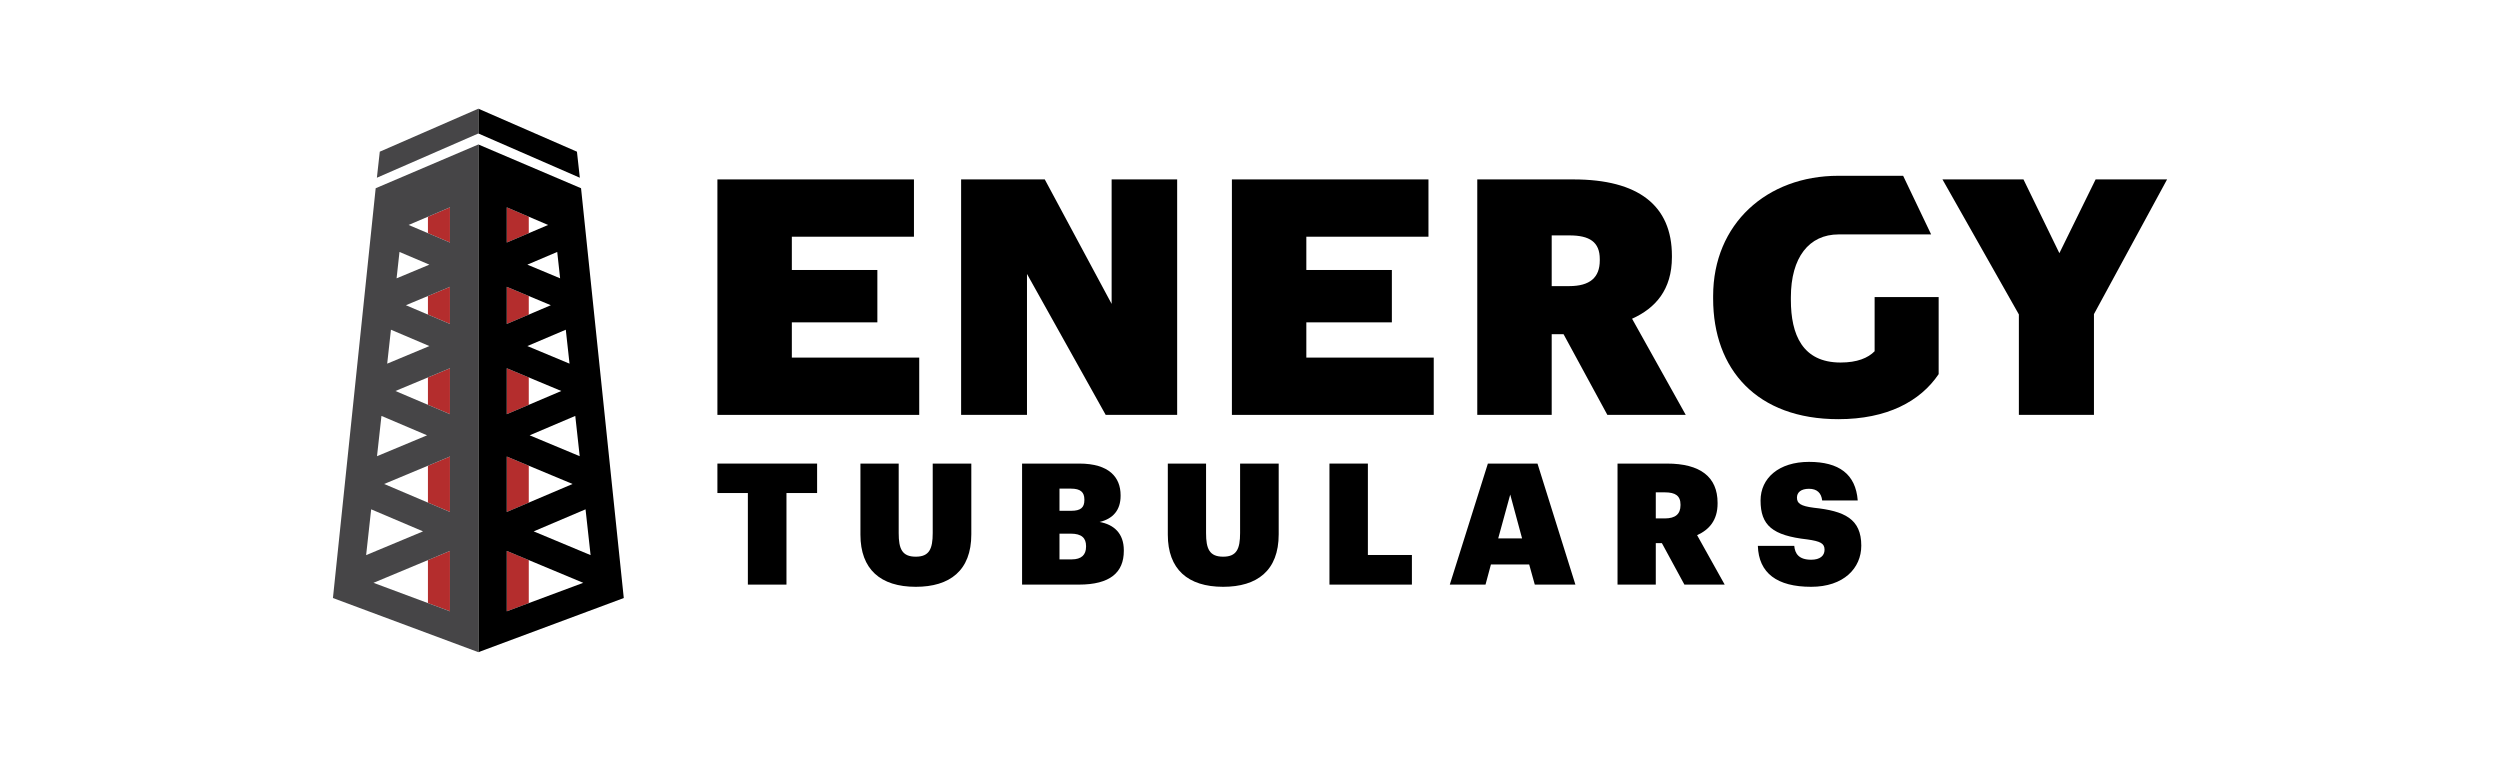 <svg xmlns="http://www.w3.org/2000/svg" width="184.0" height="56.0" viewBox="0.0 0.0 184.0 56.0" fill="none">
<path d="M55.043 36.287H52.801V34.119H60.139V36.287H57.884V43.027H55.043V36.287Z" fill="black" />
<path d="M63.328 39.352V34.119H66.144V39.24C66.144 40.398 66.393 40.972 67.402 40.972C68.398 40.972 68.648 40.398 68.648 39.227V34.119H71.489V39.327C71.489 42.006 69.894 43.189 67.402 43.189C64.798 43.189 63.328 41.894 63.328 39.352Z" fill="black" />
<path d="M75.225 34.119H79.436C81.629 34.119 82.476 35.128 82.476 36.449V36.499C82.476 37.533 81.928 38.181 80.931 38.417C81.978 38.604 82.713 39.252 82.713 40.498V40.548C82.713 42.13 81.704 43.027 79.411 43.027H75.225V34.119ZM78.838 37.595C79.536 37.595 79.81 37.358 79.81 36.81V36.76C79.81 36.224 79.523 35.963 78.826 35.963H77.978V37.595L78.838 37.595ZM78.875 41.171C79.598 41.171 79.934 40.835 79.934 40.236V40.187C79.934 39.601 79.61 39.277 78.813 39.277H77.978V41.171L78.875 41.171Z" fill="black" />
<path d="M85.951 39.352V34.119H88.766V39.24C88.766 40.398 89.016 40.972 90.025 40.972C91.021 40.972 91.271 40.398 91.271 39.227V34.119H94.112V39.327C94.112 42.006 92.517 43.189 90.025 43.189C87.421 43.189 85.951 41.894 85.951 39.352Z" fill="black" />
<path d="M97.848 34.119H100.676V40.847H103.916V43.027H97.848L97.848 34.119Z" fill="black" />
<path d="M109.508 34.119H113.159L115.95 43.027H112.96L112.548 41.545H109.732L109.334 43.027H106.705L109.508 34.119ZM110.268 39.626H112.025L111.153 36.399L110.268 39.626Z" fill="black" />
<path d="M119.05 34.119H122.689C125.143 34.119 126.414 35.103 126.414 37.01V37.059C126.414 38.293 125.791 38.99 124.906 39.389L126.937 43.027H123.972L122.315 39.975H121.866V43.027H119.05V34.119ZM122.527 38.156C123.312 38.156 123.685 37.832 123.685 37.184V37.134C123.685 36.486 123.299 36.237 122.539 36.237H121.866V38.156H122.527Z" fill="black" />
<path d="M129.378 40.174H132.057C132.107 40.735 132.381 41.196 133.303 41.196C133.963 41.196 134.287 40.897 134.287 40.461C134.287 39.987 133.975 39.838 133.016 39.701C130.449 39.414 129.577 38.667 129.577 36.835C129.577 35.19 130.923 33.994 133.141 33.994C135.346 33.994 136.579 34.891 136.729 36.835H134.112C134.05 36.287 133.739 35.975 133.141 35.975C132.555 35.975 132.256 36.237 132.256 36.623C132.256 37.047 132.518 37.246 133.502 37.371C135.745 37.608 136.991 38.181 136.991 40.162C136.991 41.819 135.695 43.189 133.303 43.189C130.786 43.189 129.44 42.18 129.378 40.174Z" fill="black" />
<path d="M58.279 23.725H64.574V19.871H58.279V17.422H67.267V13.205H52.801V30.536H67.655V26.319H58.279V23.725Z" fill="black" />
<path d="M96.146 23.725H102.441V19.871H96.146V17.422H105.135V13.205H90.668V30.536H105.523V26.319H96.146V23.725Z" fill="black" />
<path d="M81.816 22.367L76.895 13.205H70.738V30.536H75.586V20.162L81.379 30.536H86.639V13.205H81.816V22.367Z" fill="black" />
<path d="M123.053 18.925V18.828C123.053 15.12 120.58 13.205 115.805 13.205H108.727V30.536H114.205V24.598H115.078L118.302 30.536H124.071L120.12 23.458C121.841 22.683 123.053 21.325 123.053 18.925ZM117.744 19.168C117.744 20.428 117.017 21.058 115.49 21.058H114.205V17.326H115.514C116.993 17.326 117.744 17.81 117.744 19.071V19.168Z" fill="black" />
<path d="M154.237 13.205L151.57 18.634L148.928 13.205H142.965L148.589 23.143V30.536H154.115V23.119L159.497 13.205H154.237Z" fill="black" />
<path d="M137.972 25.852C137.487 26.347 136.691 26.682 135.468 26.682C132.656 26.682 131.808 24.622 131.808 22.076V21.883C131.808 18.95 133.141 17.253 135.323 17.253H142.131L140.071 12.938H135.299C130.038 12.938 126.087 16.477 126.087 21.786V21.98C126.087 27.191 129.311 30.851 135.299 30.851C138.88 30.851 141.33 29.546 142.685 27.536V21.864H137.972V25.852Z" fill="black" />
<path d="M37.297 15.259V17.851L38.918 17.162V15.95L37.297 15.259Z" fill="#B42D2D" />
<path d="M31.496 44.388L33.117 44.992V40.547L31.496 41.223V44.388Z" fill="#B42D2D" />
<path d="M37.297 37.681L38.918 36.992V34.277L37.297 33.6V37.681Z" fill="#B42D2D" />
<path d="M37.297 44.992L38.918 44.388V41.223L37.297 40.547V44.992Z" fill="#B42D2D" />
<path d="M37.297 30.484L38.918 29.795V27.778L37.297 27.102V30.484Z" fill="#B42D2D" />
<path d="M37.297 23.843L38.918 23.154V21.787L37.297 21.11V23.843Z" fill="#B42D2D" />
<path d="M31.496 17.162L33.117 17.851V15.259L31.496 15.95V17.162Z" fill="#B42D2D" />
<path d="M31.496 36.992L33.117 37.681V33.6L31.496 34.277V36.992Z" fill="#B42D2D" />
<path d="M31.496 23.154L33.117 23.843V21.11L31.496 21.787V23.154Z" fill="#B42D2D" />
<path d="M31.496 29.795L33.117 30.484V27.102L31.496 27.778V29.795Z" fill="#B42D2D" />
<path d="M42.463 11.164L35.207 8V9.824L42.675 13.081L42.463 11.164Z" fill="black" />
<path d="M42.765 13.854L35.207 10.633V48L45.91 44.015L42.765 13.854ZM43.096 37.486L43.467 40.857L39.279 39.109L43.096 37.486ZM42.666 33.576L38.982 32.039L42.34 30.611L42.666 33.576ZM41.917 26.765L38.813 25.47L41.642 24.267L41.917 26.765ZM41.225 20.485L38.813 19.478L41.012 18.543L41.225 20.485ZM37.297 15.259L40.342 16.557L37.297 17.851V15.259ZM37.297 21.11L40.541 22.464L37.297 23.843V21.11ZM37.297 27.102L41.312 28.777L37.297 30.484V27.102ZM37.297 33.6L42.141 35.621L37.297 37.681V33.6ZM37.297 44.992V40.547L42.926 42.896L37.297 44.992Z" fill="black" />
<path d="M27.952 11.164L27.739 13.081L35.207 9.824V8L27.952 11.164Z" fill="#464547" />
<path d="M24.504 44.015L35.207 48V10.633L27.65 13.854L24.504 44.015ZM27.318 37.486L31.135 39.109L26.947 40.857L27.318 37.486ZM33.117 44.992L27.488 42.896L33.117 40.547V44.992ZM33.117 37.681L28.274 35.621L33.117 33.6V37.681ZM33.117 30.484L29.103 28.777L33.117 27.102V30.484ZM33.117 23.843L29.873 22.464L33.117 21.11V23.843ZM33.117 15.259V17.851L30.073 16.557L33.117 15.259ZM29.402 18.543L31.602 19.478L29.189 20.485L29.402 18.543ZM28.773 24.267L31.602 25.47L28.498 26.765L28.773 24.267ZM28.075 30.611L31.432 32.039L27.748 33.576L28.075 30.611Z" fill="#464547" />
</svg>